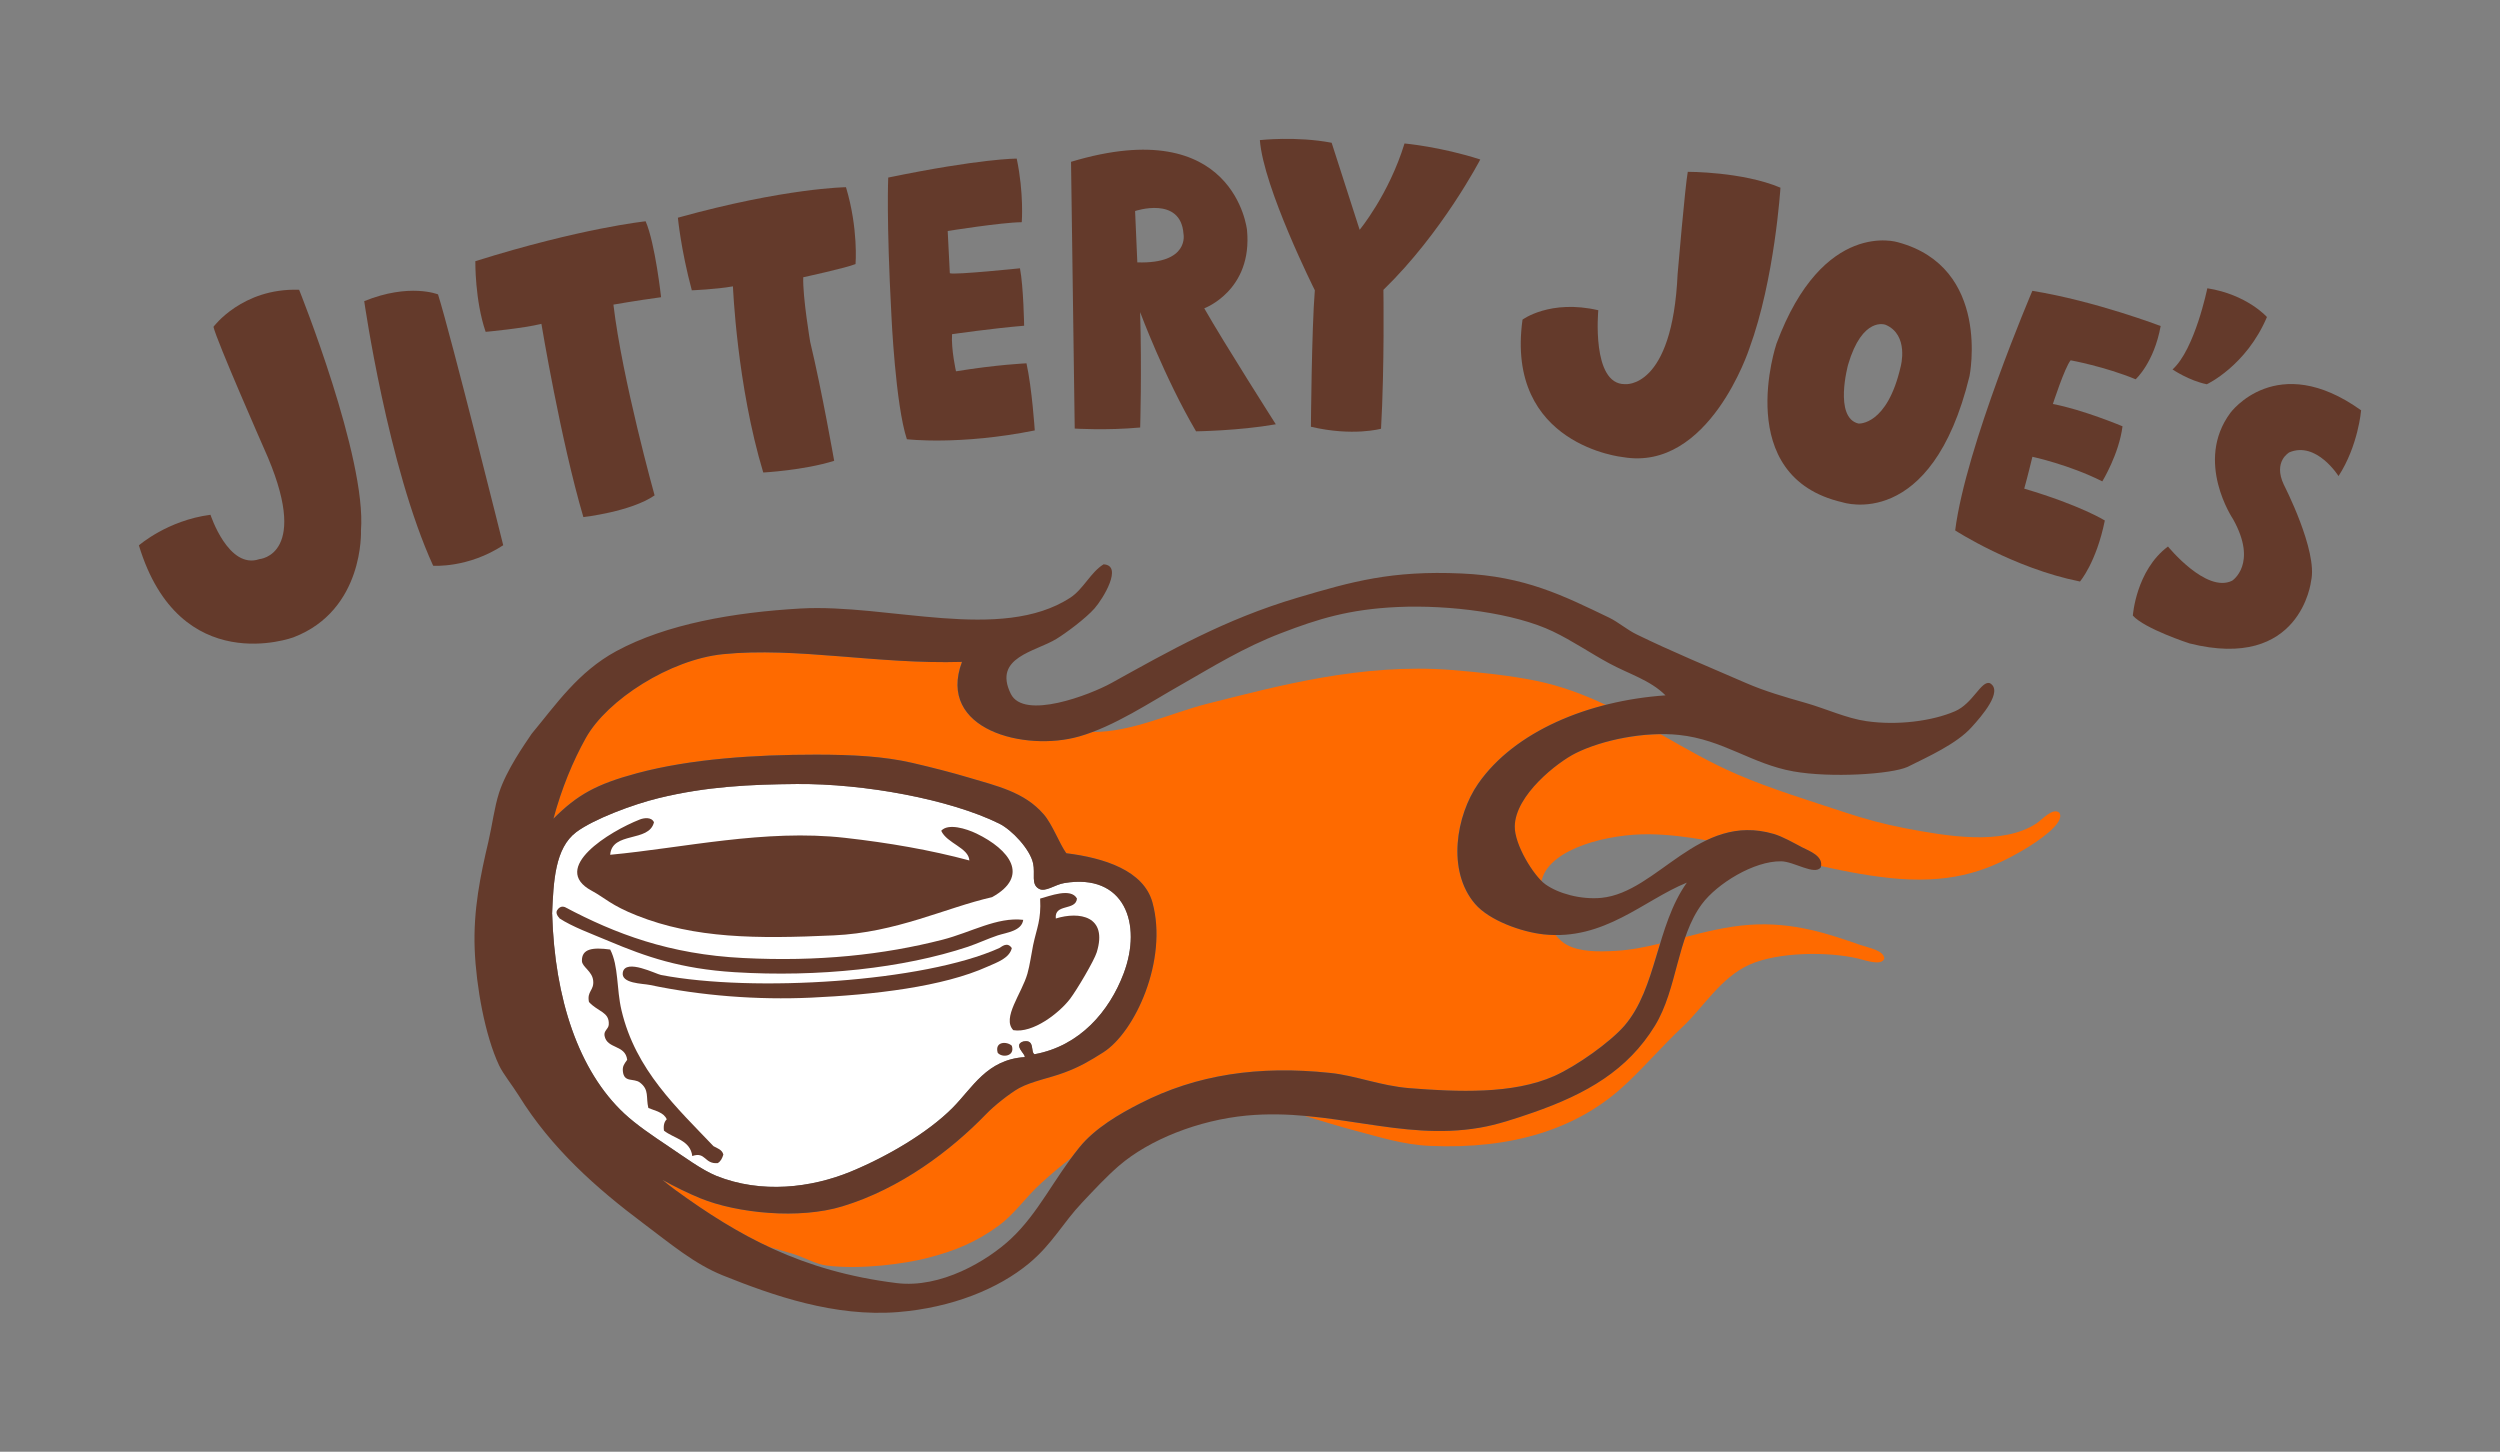 <svg id="Layer_1" xmlns="http://www.w3.org/2000/svg" version="1.1" viewBox="0 0 324 188.143">
  
  <rect x="0" y="0" width="324" height="188.143" fill="#808080" stroke="none"/>
  
  <defs>
    <style>
      .st0 {
        fill: #fe6a00;
      }

      .st1 {
        fill: #643a2b;
      }

      .st2 {
        fill: #fff;
      }
    </style>
  </defs>
  <path class="st2" d="M80.912,144.318c-5.918-5.521-9.032-14.87-9.35-25.875,0-.006-.003-.006-.01-.013.185-4.225.366-8.501,3.128-10.588,2.268-1.694,7.347-3.591,10.632-4.395,6.271-1.541,11.992-1.787,17.968-1.84,8.71-.071,19.824,1.976,26.213,5.128,1.671.828,4.009,3.338,4.395,5.149.304,1.369-.302,2.702.747,3.295.838.488,2.084-.541,3.292-.734,7.806-1.317,10.143,5.276,7.691,11.734-1.846,4.871-5.65,9.375-11.543,10.45-.557-.256.117-1.981-1.464-1.652-1.384.448.396,1.715.183,2.022-4.93.332-6.73,3.96-9.354,6.591-3.231,3.244-8.495,6.316-13.195,8.255-5.091,2.093-11.562,2.894-17.411.544-1.899-.774-4.198-2.482-6.235-3.845-2.01-1.343-4.132-2.776-5.686-4.226Z"></path>
  <path class="st1" d="M115.114,23.012s-.256,5.394.415,17.919c0,0,.521,11.52,2.001,15.993,0,0,6.83.817,16.575-1.142,0,0-.351-5.408-1.073-8.697,0,0-3.851.169-9.135,1.036,0,0-.636-2.794-.513-4.809,0,0,5.133-.748,9.343-1.098,0,0-.077-5.009-.539-7.443,0,0-8.404.874-9.091.642l-.275-5.477s7.024-1.122,9.597-1.137c0,0,.298-3.745-.654-8.246,0,0-4.673-.013-16.653,2.459Z"></path>
  <path class="st1" d="M18,70.68s3.703-3.245,9.279-3.964c0,0,2.333,7.146,6.344,5.745,0,0,6.855-.508.564-14.403,0,0-6.125-13.919-6.522-15.701,0,0,3.724-5.057,11.101-4.803,0,0,8.761,21.775,8.015,31.194,0,0,.462,10.319-8.747,13.848,0,0-14.752,5.49-20.035-11.917Z"></path>
  <path class="st1" d="M47.203,39.029s3.064,21.449,8.935,34.291c0,0,4.498.345,9.08-2.657,0,0-6.773-27.187-8.45-32.51,0,0-3.696-1.508-9.564.876Z"></path>
  <path class="st1" d="M61.604,33.849s-.072,5.059,1.336,9.159c0,0,4.914-.45,7.226-1.039,0,0,2.488,15.027,5.439,25.046,0,0,6.159-.691,9.231-2.812,0,0-4.198-15.062-5.337-24.725,0,0,2.902-.514,6.177-.959,0,0-.756-6.942-2.001-9.84,0,0-8.292.854-22.071,5.17Z"></path>
  <path class="st1" d="M87.854,28.213s.383,4.116,1.805,9.411c0,0,3.096-.117,5.33-.512,0,0,.511,12.809,3.929,24.125,0,0,5.246-.276,9.191-1.516,0,0-1.589-9.08-3.107-15.407,0,0-.988-5.818-.901-8.381,0,0,5.617-1.22,6.777-1.712,0,0,.383-4.556-1.239-9.958,0,0-7.86.084-21.785,3.951Z"></path>
  <path class="st1" d="M163.278,18.157s4.734-.529,9.303.344l3.63,11.281s3.772-4.543,5.816-11.188c0,0,4.678.416,9.817,2.077,0,0-4.919,9.488-12.554,16.893,0,0,.154,9.938-.307,17.999,0,0-3.646,1.024-9.088-.256,0,0,.095-12.657.508-17.688,0,0-6.659-13.288-7.124-19.464Z"></path>
  <path class="st1" d="M197.319,41.424s3.569-2.668,9.82-1.217c0,0-.917,9.606,3.437,9.579,0,0,6.165.736,6.843-14.272,0,0,.97-11.373,1.316-13.246,0,0,7.08-.028,12.012,2.057,0,0-.738,11.867-4.032,20.84,0,0-5.192,15.983-16.359,14.082,0,0-15.3-1.516-13.038-17.823Z"></path>
  <path class="st1" d="M263.394,37.691s-8.628,20.183-10.003,31.052c0,0,7.58,4.911,16.175,6.621,0,0,2.116-2.459,3.219-7.907,0,0-3.134-1.965-10.445-4.128,0,0,.484-1.73,1.059-4.13,0,0,4.773,1.024,9.059,3.188,0,0,2.167-3.529,2.62-7.14,0,0-5.224-2.188-9.026-2.884,0,0,1.537-4.74,2.303-5.668,0,0,4.402.805,8.423,2.46,0,0,2.376-2.113,3.244-6.9,0,0-8.458-3.234-16.628-4.564Z"></path>
  <path class="st1" d="M286.069,37.359s-1.62,7.946-4.509,10.52c0,0,2.115,1.451,4.441,1.921,0,0,5.091-2.352,7.795-8.714,0,0-2.572-2.914-7.728-3.727Z"></path>
  <path class="st1" d="M306,53.175s-.363,4.568-2.926,8.527c0,0-2.846-4.544-6.363-3.084,0,0-2.161,1.163-.725,4.202,0,0,4.434,8.602,3.532,12.472,0,0-1.304,11.734-15.768,8.092,0,0-5.759-1.873-7.333-3.598,0,0,.398-5.86,4.554-8.958,0,0,4.955,6.098,8.313,4.432,0,0,3.383-2.168.109-8,0,0-5.023-7.435-.335-13.755,0,0,5.977-8.178,16.941-.33Z"></path>
  <path class="st1" d="M255.252,48.731s2.844-14.085-9.295-17.338c0,0-9.68-3.086-15.723,13.139,0,0-5.843,17.259,8.55,20.564,0,0,11.542,3.901,16.469-16.365ZM240.862,54.893c-3.23-.769-1.354-7.612-1.354-7.612,1.865-6.367,4.863-5.189,4.863-5.189,3.084,1.318,1.96,5.401,1.96,5.401-1.758,7.705-5.469,7.4-5.469,7.4Z"></path>
  <path class="st1" d="M156.073,39.958s6.291-2.309,5.539-10.149c0,0-1.57-15.24-22.806-8.838l.478,34.572s4.134.264,8.483-.138c0,0,.221-7.331-.006-14.954,0,0,3.147,8.473,7.247,15.449,0,0,5.569-.068,10.337-.913,0,0-6.679-10.477-9.272-15.029ZM147.397,34.005l-.289-6.655s5.937-2.011,6.275,2.982c0,0,.805,3.887-5.986,3.674Z"></path>
  <path class="st0" d="M208.091,91.35c-2.828-1.337-5.791-2.459-9.036-3.123-3.098-.642-7.384-1.119-10.943-1.399-11.702-.909-22.582,2.105-31.634,4.374-4.732,1.19-9.681,3.67-14.929,3.675-.565.214-1.13.402-1.693.562-7.018,2.016-18.492-.84-15.197-9.659-10.962.33-21.486-1.959-30.987-.998-6.835.695-14.986,5.893-17.762,10.854-1.671,2.989-3.144,6.557-4.197,10.458,3.093-3.089,5.543-4.465,10.842-5.888,6.944-1.862,15.247-2.401,23.15-2.401,4.79,0,8.814.214,12.506,1.062,2.549.59,5.242,1.287,7.182,1.866,3.795,1.136,7.343,1.893,9.855,4.8,1.128,1.296,2.053,3.839,2.932,5.044,4.898.612,10.029,2.23,11.166,6.389,2.036,7.467-2.274,16.836-6.39,19.426-1.707,1.084-3.02,1.867-5.033,2.611-1.859.706-4.183,1.111-5.867,2.018-1.201.675-3.234,2.285-4.259,3.355-4.535,4.69-11.093,9.679-18.636,11.964-5.577,1.704-13.627.909-18.416-1.045-1.53-.632-3.259-1.468-4.907-2.383.545.456,1.116.904,1.715,1.343,3.867,2.807,7.749,5.314,12.077,7.342.992.278,1.977.552,2.928.837,1.674.496,3.13,1.399,4.579,1.584,4.389.557,10.225-.234,13.125-1.004,3.406-.87,6.275-2.037,9.16-4.165,2.18-1.611,3.373-3.577,5.574-5.568,1.182-1.078,2.468-2.163,3.82-3.203.337-.454.676-.906,1.039-1.355,2.016-2.509,5.23-4.373,7.894-5.723,7.307-3.739,15.32-4.932,24.668-3.945,3.283.343,6.49,1.673,10.259,1.973,6.203.491,13.381.81,18.745-1.577,2.905-1.296,7.231-4.382,9.081-6.508,2.464-2.862,3.448-6.776,4.631-10.66-1.926.467-3.833.847-5.741.95-2.384.137-4.702.118-6.35-.79-.504-.273-.998-.715-1.454-1.266-.504-.004-1.018-.03-1.546-.086-2.877-.309-7.044-1.799-8.884-3.941-3.7-4.295-2.452-11.486.395-15.59,3.452-4.966,9.557-8.446,16.536-10.211Z"></path>
  <path class="st0" d="M266.888,105.33c-.838-.73-2.263.928-2.97,1.391-4.434,2.896-11.594,1.655-17.113.601-2.577-.497-5.253-1.218-7.561-1.991-4.841-1.596-9.824-3.118-14.128-4.981-3.442-1.481-6.659-3.347-9.896-5.193-3.887.032-8.147,1.021-11.03,2.454-2.4,1.2-7.827,5.444-7.897,9.477-.037,2.149,1.988,5.643,3.488,7.104.024-.095.04-.193.07-.287,1.164-3.988,8.623-5.857,13.925-5.785,2.351.027,4.823.33,7.368.778,2.545-1.211,5.355-1.794,8.695-.823,1.193.349,2.572,1.153,3.751,1.767.772.407,2.606,1.034,2.4,2.394,3.466.773,6.902,1.417,10.214,1.67,7.386.527,11.795-1.261,16.112-3.8,1.623-.956,5.439-3.479,4.573-4.773Z"></path>
  <path class="st0" d="M241.035,122.445c-3.852-1.333-8.523-3.003-14.332-2.587-2.886.208-5.628.889-8.297,1.588-1.315,3.784-1.864,8.076-3.955,11.5-3.53,5.749-8.823,8.813-15.794,11.244-2.227.771-4.741,1.608-6.906,1.963-7.841,1.341-14.936-.852-22.683-1.533,2.186.629,4.308,1.324,6.496,1.893,3.166.829,6.288,1.847,9.762,1.995,10.817.47,18.896-2.284,24.666-7.361,2.689-2.366,5.271-5.456,8.166-8.161,2.553-2.407,4.862-6.3,8.544-7.955,3.712-1.676,10.262-1.725,14.13-.798,1.01.248,3.023.972,3.373,0-.039-1.067-2.034-1.395-3.171-1.786Z"></path>
  <path class="st1" d="M131.32,133.509c2.556.44,5.962-2.236,7.345-4.037.911-1.204,3.132-4.961,3.47-6.048,1.467-4.728-2.258-5.329-5.303-4.386-.211-1.979,2.587-.959,2.745-2.581-.773-1.449-3.546-.319-4.775,0,.146,2.827-.434,3.77-.914,6.055-.234,1.161-.412,2.53-.732,3.668-.73,2.582-3.343,5.749-1.835,7.329Z"></path>
  <path class="st1" d="M76.675,115.434c1.761.952,2.51,1.894,5.879,3.224,7.474,2.969,15.448,3.03,25.481,2.568,8.17-.365,14.455-3.566,20.537-4.954,4.939-2.734,2.27-6.168-2.013-8.242-1.366-.656-3.694-1.36-4.578-.362.737,1.634,3.551,2.189,3.65,3.848-5.041-1.358-10.444-2.292-16.127-2.933-10.362-1.168-20.959,1.31-30.423,2.196.232-3.063,5.035-1.562,5.674-4.213-.33-.728-1.328-.559-1.826-.363-3.911,1.533-11.7,6.298-6.254,9.232Z"></path>
  <path class="st1" d="M129.302,136.44c.561.684,2.279.477,1.831-.91-.623-.593-2.256-.585-1.831.91Z"></path>
  <path class="st1" d="M131.132,122.878c-.607-.923-1.381-.111-1.641,0-9.8,4.394-31.857,5.764-43.814,3.482-.647-.116-4.572-2.148-4.956-.364-.305,1.494,2.607,1.463,3.474,1.65,6.719,1.409,13.938,1.965,20.916,1.65,8.118-.371,17.086-1.4,22.913-4.04,1.195-.529,2.798-1.075,3.107-2.379Z"></path>
  <path class="st1" d="M89.718,149.823c1.747-.616,1.556,1.067,3.296.916.384-.211.59-.63.732-1.104-.148-.632-.768-.812-1.278-1.089-4.686-4.937-10.087-9.831-11.92-17.597-.663-2.787-.358-5.745-1.467-7.889-2.266-.305-3.7-.115-3.663,1.477.013.781,1.341,1.32,1.459,2.558.133,1.288-.833,1.342-.548,2.76,1.15,1.279,2.67,1.275,2.566,2.928-.025.587-.676.777-.546,1.461.333,1.742,2.695,1.117,2.934,3.108-.419.578-.615.845-.56,1.474.141,1.535,1.403.863,2.207,1.468,1.249.952.754,1.897,1.096,3.3.904.378,2.009.565,2.382,1.471-.306.295-.455.763-.36,1.466,1.297,1.032,3.418,1.217,3.67,3.295Z"></path>
  <path class="st1" d="M78.895,121.961c4.848,2.04,9.312,3.599,16.315,4.036,10.856.673,21.862-.512,30.243-3.299,1.305-.444,2.544-1.031,3.85-1.471,1.159-.375,3.114-.563,3.307-2.015-3.383-.398-6.762,1.624-10.446,2.571-7.674,1.967-16.124,2.867-25.846,2.376-9.569-.47-16.591-3.146-23.099-6.598-.437-.154-.713.028-.922.27l.002.022c-.486.489.2,1.123.2,1.123l-.016.027c1.679,1.107,4.13,1.996,6.412,2.958Z"></path>
  <path class="st1" d="M257.875,88.531c-1.139-.326-2.171,2.64-4.516,3.651-2.922,1.259-7.422,1.866-11.461,1.282-2.584-.365-5.237-1.612-7.887-2.367-2.748-.78-5.301-1.523-7.703-2.566-4.816-2.094-9.666-4.091-14.205-6.312-1.274-.621-2.348-1.581-3.557-2.17-5.927-2.843-10.888-5.37-19.151-5.726-9.033-.404-14.119,1.024-21.305,3.159-9.389,2.787-16.598,6.914-24.073,11.05-2.73,1.507-11.338,4.837-13.023,1.382-2.327-4.742,3.185-5.44,5.91-7.107,1.179-.716,3.748-2.607,4.937-3.944,1.134-1.286,3.744-5.595,1.18-5.725-1.684,1.035-2.625,3.24-4.34,4.344-8.998,5.804-23.546.741-34.926,1.381-8.682.496-17.4,2.017-23.882,5.525-4.952,2.686-7.828,6.932-10.974,10.717-.949,1.412-3.276,4.718-4.22,7.639-.607,1.876-.883,4.184-1.38,6.316-1.014,4.317-1.983,8.834-1.778,14.004.188,4.751,1.331,11.129,3.158,15.006.561,1.174,1.697,2.543,2.563,3.938,4.225,6.815,9.997,11.948,16.19,16.586,3.528,2.645,6.559,5.216,10.26,6.706,6.475,2.6,14.475,5.41,22.696,4.747,6.997-.574,12.978-3.005,16.977-6.317,3.041-2.537,4.345-5.199,6.9-7.9,1.505-1.597,3.119-3.331,4.738-4.736,3.945-3.402,10.317-5.925,16.57-6.517,10.893-1.006,19.9,3.336,30.197,1.576,2.163-.355,4.681-1.193,6.905-1.963,6.973-2.431,12.266-5.495,15.794-11.244,2.946-4.822,2.823-11.375,6.108-15.793,1.944-2.613,6.725-5.587,10.262-5.525,1.67.023,4.33,1.856,5.136.788.408-1.487-1.563-2.15-2.367-2.575-1.179-.614-2.559-1.418-3.751-1.767-9.756-2.832-14.992,7.56-22.304,8.288-2.688.259-5.636-.567-7.298-1.774-1.503-1.096-3.984-5.124-3.942-7.5.067-4.033,5.495-8.277,7.895-9.477,3.488-1.734,8.998-2.841,13.414-2.358,5.678.596,9.411,3.767,14.807,4.722,4.846.864,12.663.374,14.795-.585,2.642-1.321,6.361-2.985,8.286-5.135,1.303-1.43,4.176-4.717,2.366-5.722ZM80.912,144.319c-5.918-5.522-9.032-14.87-9.35-25.875,0-.005-.003-.005-.01-.013.185-4.225.366-8.501,3.128-10.587,2.268-1.694,7.347-3.591,10.632-4.395,6.271-1.541,11.992-1.787,17.968-1.84,8.71-.071,19.824,1.976,26.213,5.128,1.671.828,4.009,3.338,4.395,5.149.304,1.369-.302,2.702.747,3.295.838.488,2.084-.541,3.292-.734,7.806-1.317,10.143,5.276,7.691,11.734-1.846,4.871-5.65,9.375-11.543,10.45-.557-.256.117-1.981-1.464-1.652-1.384.448.396,1.715.183,2.022-4.93.332-6.73,3.96-9.354,6.591-3.231,3.244-8.495,6.316-13.195,8.255-5.091,2.093-11.562,2.894-17.411.544-1.899-.774-4.198-2.482-6.235-3.845-2.01-1.343-4.132-2.776-5.686-4.226ZM191.574,101.562c-2.849,4.104-4.096,11.295-.398,15.59,1.842,2.142,6.008,3.632,8.886,3.941,7.842.846,12.956-4.437,18.552-6.704-3.997,5.641-3.867,13.648-8.093,18.555-1.849,2.126-6.177,5.212-9.081,6.508-5.364,2.387-12.545,2.068-18.747,1.577-3.767-.3-6.977-1.63-10.259-1.973-9.349-.987-17.36.206-24.668,3.945-2.664,1.35-5.879,3.215-7.895,5.723-3.32,4.101-5.293,8.502-8.878,11.847-3.056,2.84-9.052,6.432-14.804,5.715-12.336-1.535-20.494-6.134-28.619-12.031-.597-.439-1.17-.887-1.715-1.343,1.647.915,3.375,1.75,4.906,2.383,4.789,1.954,12.838,2.75,18.416,1.045,7.541-2.286,14.099-7.274,18.635-11.964,1.025-1.07,3.058-2.68,4.26-3.355,1.683-.907,4.008-1.312,5.866-2.018,2.013-.744,3.326-1.527,5.035-2.611,4.114-2.59,8.424-11.959,6.389-19.426-1.139-4.159-6.268-5.777-11.169-6.389-.877-1.205-1.8-3.749-2.93-5.044-2.513-2.907-6.061-3.663-9.852-4.8-1.943-.58-4.636-1.277-7.184-1.866-3.693-.848-7.716-1.062-12.507-1.062-7.899,0-16.206.539-23.15,2.401-5.299,1.423-7.747,2.799-10.84,5.888,1.05-3.901,2.524-7.469,4.196-10.458,2.775-4.961,10.929-10.159,17.765-10.854,9.5-.961,20.023,1.328,30.983.998-3.295,8.819,8.179,11.675,15.197,9.659,4.536-1.293,9.19-4.432,13.221-6.705,4.114-2.343,8.04-4.81,13.017-6.711,4.688-1.797,8.685-3.063,15.001-3.354,6.794-.307,15.169.784,20.128,3.155,2.55,1.216,4.914,2.849,7.307,4.138,2.514,1.372,5.321,2.168,7.304,4.156-10.02.688-19.591,4.702-24.276,11.444Z"></path>
</svg>